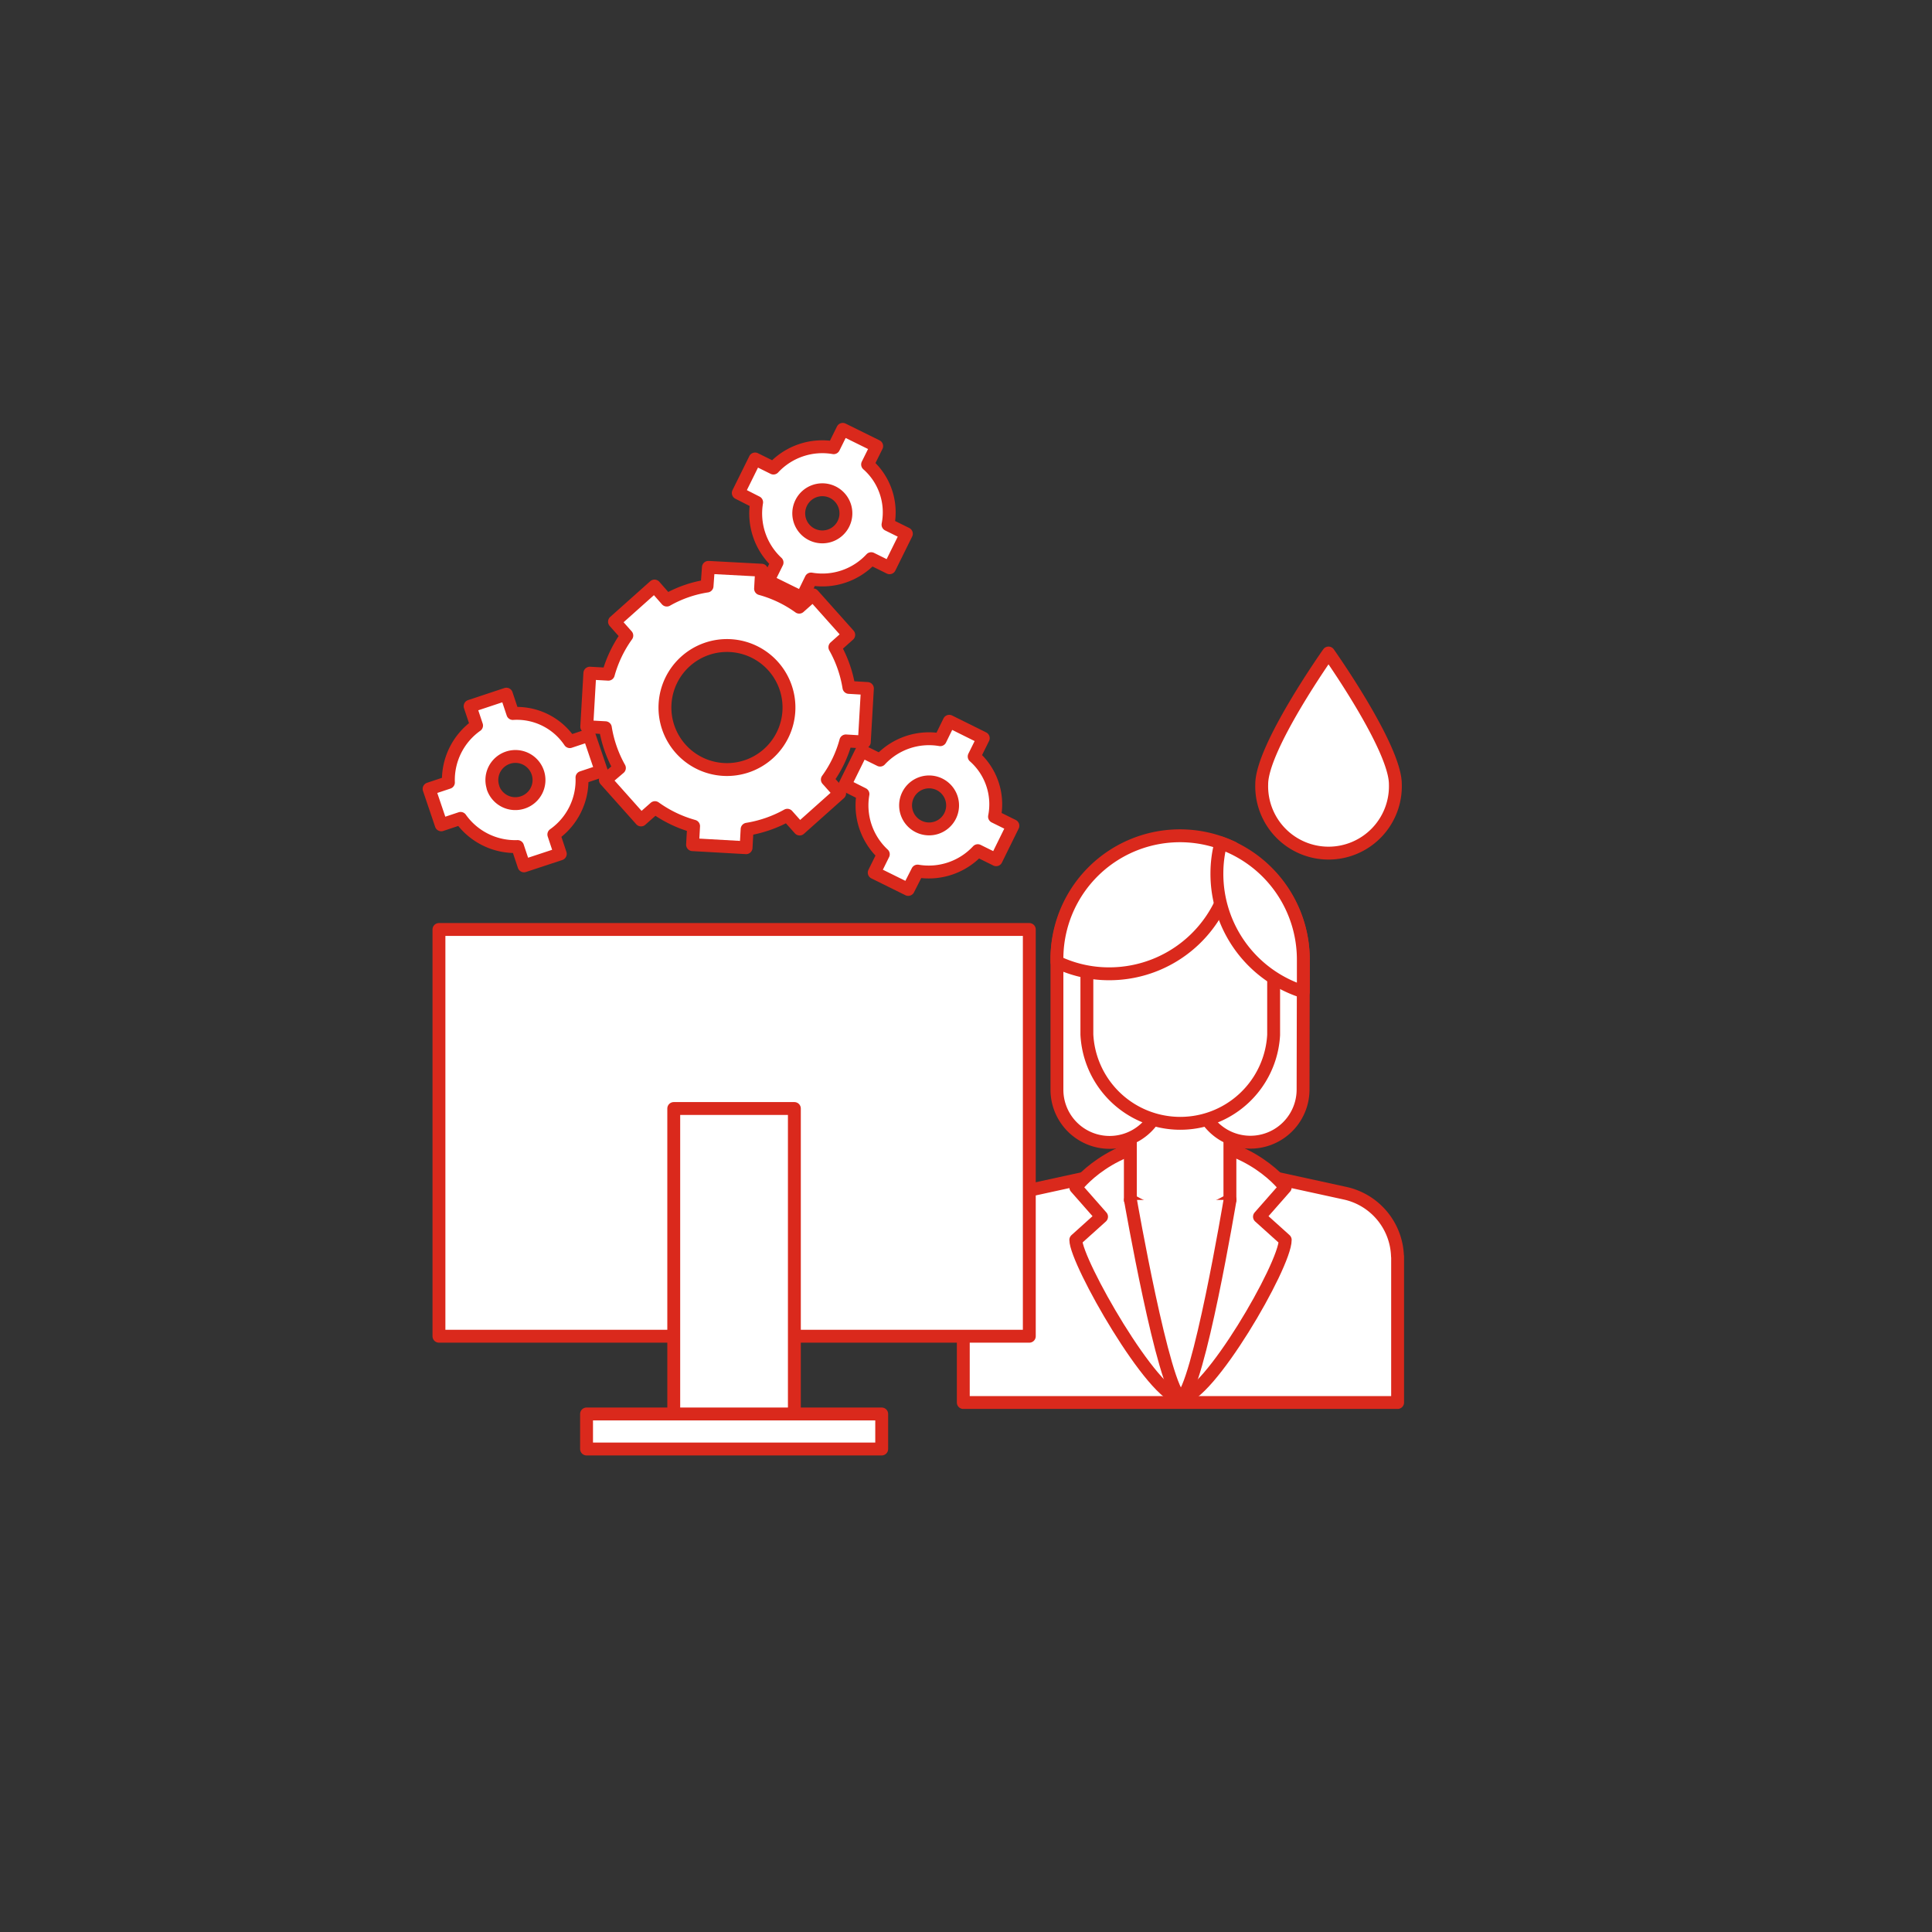 <svg xmlns="http://www.w3.org/2000/svg" width="300" height="300" viewBox="0 0 300 300"><rect x="0" y="0" width="300" height="300" fill="#333333" stroke="none"/><defs><style>.a{fill:#fff;stroke:#DA291C;stroke-linecap:round;stroke-linejoin:round;stroke-width:2px;}</style></defs><path class="a" d="M217,195.07a10.35,10.35,0,0,0-8.1-9.78l-20.84-4.55-4.77-1-4.77,1-20.84,4.55a10.35,10.35,0,0,0-8.1,9.78h0v22.71h67.44V195.07Z"/><path class="a" d="M199.57,184.38s-5.3-7.25-16.26-7.25-16.26,7.25-16.26,7.25l4,4.55-4,3.6c0,3.38,12.08,24.59,16.3,24.59s16.22-20.63,16.22-24.59l-4-3.6Z"/><path class="a" d="M175.52,186.33a14.19,14.19,0,0,0,7.61,2.23,14.57,14.57,0,0,0,7.85-2.24V170.86H175.52Z"/><path class="a" d="M202.38,149.66h0c0-.19,0-.37,0-.56a19.13,19.13,0,1,0-38.26-.08c0,.21,0,.43,0,.64h0v19.55h0v0a8.18,8.18,0,0,0,16.36,0,9.38,9.38,0,0,0-.11-1.31,20.11,20.11,0,0,0,2.72.21,20.33,20.33,0,0,0,3-.23,9.11,9.11,0,0,0-.11,1.3,8.18,8.18,0,0,0,16.36,0v0h0Z"/><path class="a" d="M197.77,139.3h-29v21.34a14.52,14.52,0,0,0,29,.06Z"/><path class="a" d="M164.12,149c0,.12,0,.25,0,.38a18.71,18.71,0,0,0,8,1.83,19.17,19.17,0,0,0,19.3-19.06c0-.18,0-.35,0-.52A19.1,19.1,0,0,0,164.12,149Z"/><path class="a" d="M202.38,154v-4.34h0c0-.19,0-.37,0-.56a19.21,19.21,0,0,0-12.81-18.21,18.59,18.59,0,0,0-.61,4.68A19.2,19.2,0,0,0,202.38,154Z"/><path class="a" d="M191,186.32s-4.93,29.5-7.63,30.8h0c-2.69-1.3-7.83-30.79-7.83-30.79"/><rect class="a" x="68.16" y="144.33" width="91.67" height="63.16"/><rect class="a" x="104.62" y="172.13" width="18.73" height="49.55"/><rect class="a" x="91.08" y="219.56" width="45.83" height="5.44"/><path class="a" d="M101.7,125.41a19.06,19.06,0,0,0,6,2.88l-.16,2.87,8.31.47.16-2.87a19.07,19.07,0,0,0,6.25-2.17l1.91,2.14,6.21-5.54-1.91-2.14a18.25,18.25,0,0,0,2.87-6l2.87.17.48-8.31-2.87-.17a18.81,18.81,0,0,0-2.18-6.24l2.15-1.92-5.54-6.21-2.15,1.91a18.81,18.81,0,0,0-6-2.87l.16-2.87L110,88.1,109.79,91a18.28,18.28,0,0,0-6.25,2.18L101.63,91l-6.21,5.54,1.91,2.15a18.92,18.92,0,0,0-2.87,6l-2.87-.16-.48,8.31L94,113a18.87,18.87,0,0,0,2.18,6.25L94,121.11l5.54,6.21Zm4.77-22.73a9.63,9.63,0,1,1-.78,13.59A9.63,9.63,0,0,1,106.47,102.68Z"/><path class="a" d="M86,129.58a10.33,10.33,0,0,0,4.37-8.85l3-1-1.89-5.57-3,1a9.91,9.91,0,0,0-8.85-4.37l-1-3L73,109.66l1,3a10.37,10.37,0,0,0-4.37,8.84l-3,1,1.89,5.58,3-1a10.38,10.38,0,0,0,8.85,4.37l1,3L87,132.59Zm-9.43-7.28a3.66,3.66,0,1,1,4.64,2.29A3.66,3.66,0,0,1,76.55,122.3Z"/><path class="a" d="M142.48,135.26a10.4,10.4,0,0,0,9.35-3.17l2.85,1.41,2.6-5.28-2.85-1.41a9.89,9.89,0,0,0-3.16-9.34l1.41-2.85L147.4,112,146,114.86a10.35,10.35,0,0,0-9.34,3.17l-2.86-1.41-2.6,5.27L134,123.3a10.36,10.36,0,0,0,3.16,9.35l-1.41,2.85,5.28,2.61ZM141,123.44a3.65,3.65,0,1,1,1.66,4.9A3.65,3.65,0,0,1,141,123.44Z"/><path class="a" d="M125.94,89.91a10.34,10.34,0,0,0,9.34-3.16l2.85,1.41,2.61-5.28-2.85-1.41a9.9,9.9,0,0,0-3.17-9.35l1.41-2.85-5.27-2.6-1.41,2.85a10.36,10.36,0,0,0-9.35,3.16l-2.85-1.41-2.61,5.28L117.49,78a10.4,10.4,0,0,0,3.17,9.35l-1.41,2.85,5.28,2.6Zm-1.53-11.82a3.66,3.66,0,1,1,1.66,4.9A3.65,3.65,0,0,1,124.41,78.09Z"/><path class="a" d="M216.67,121.77a10.38,10.38,0,1,1-20.75,0c0-5.72,10.37-20.37,10.37-20.37S216.67,116.05,216.67,121.77Z"/></svg>